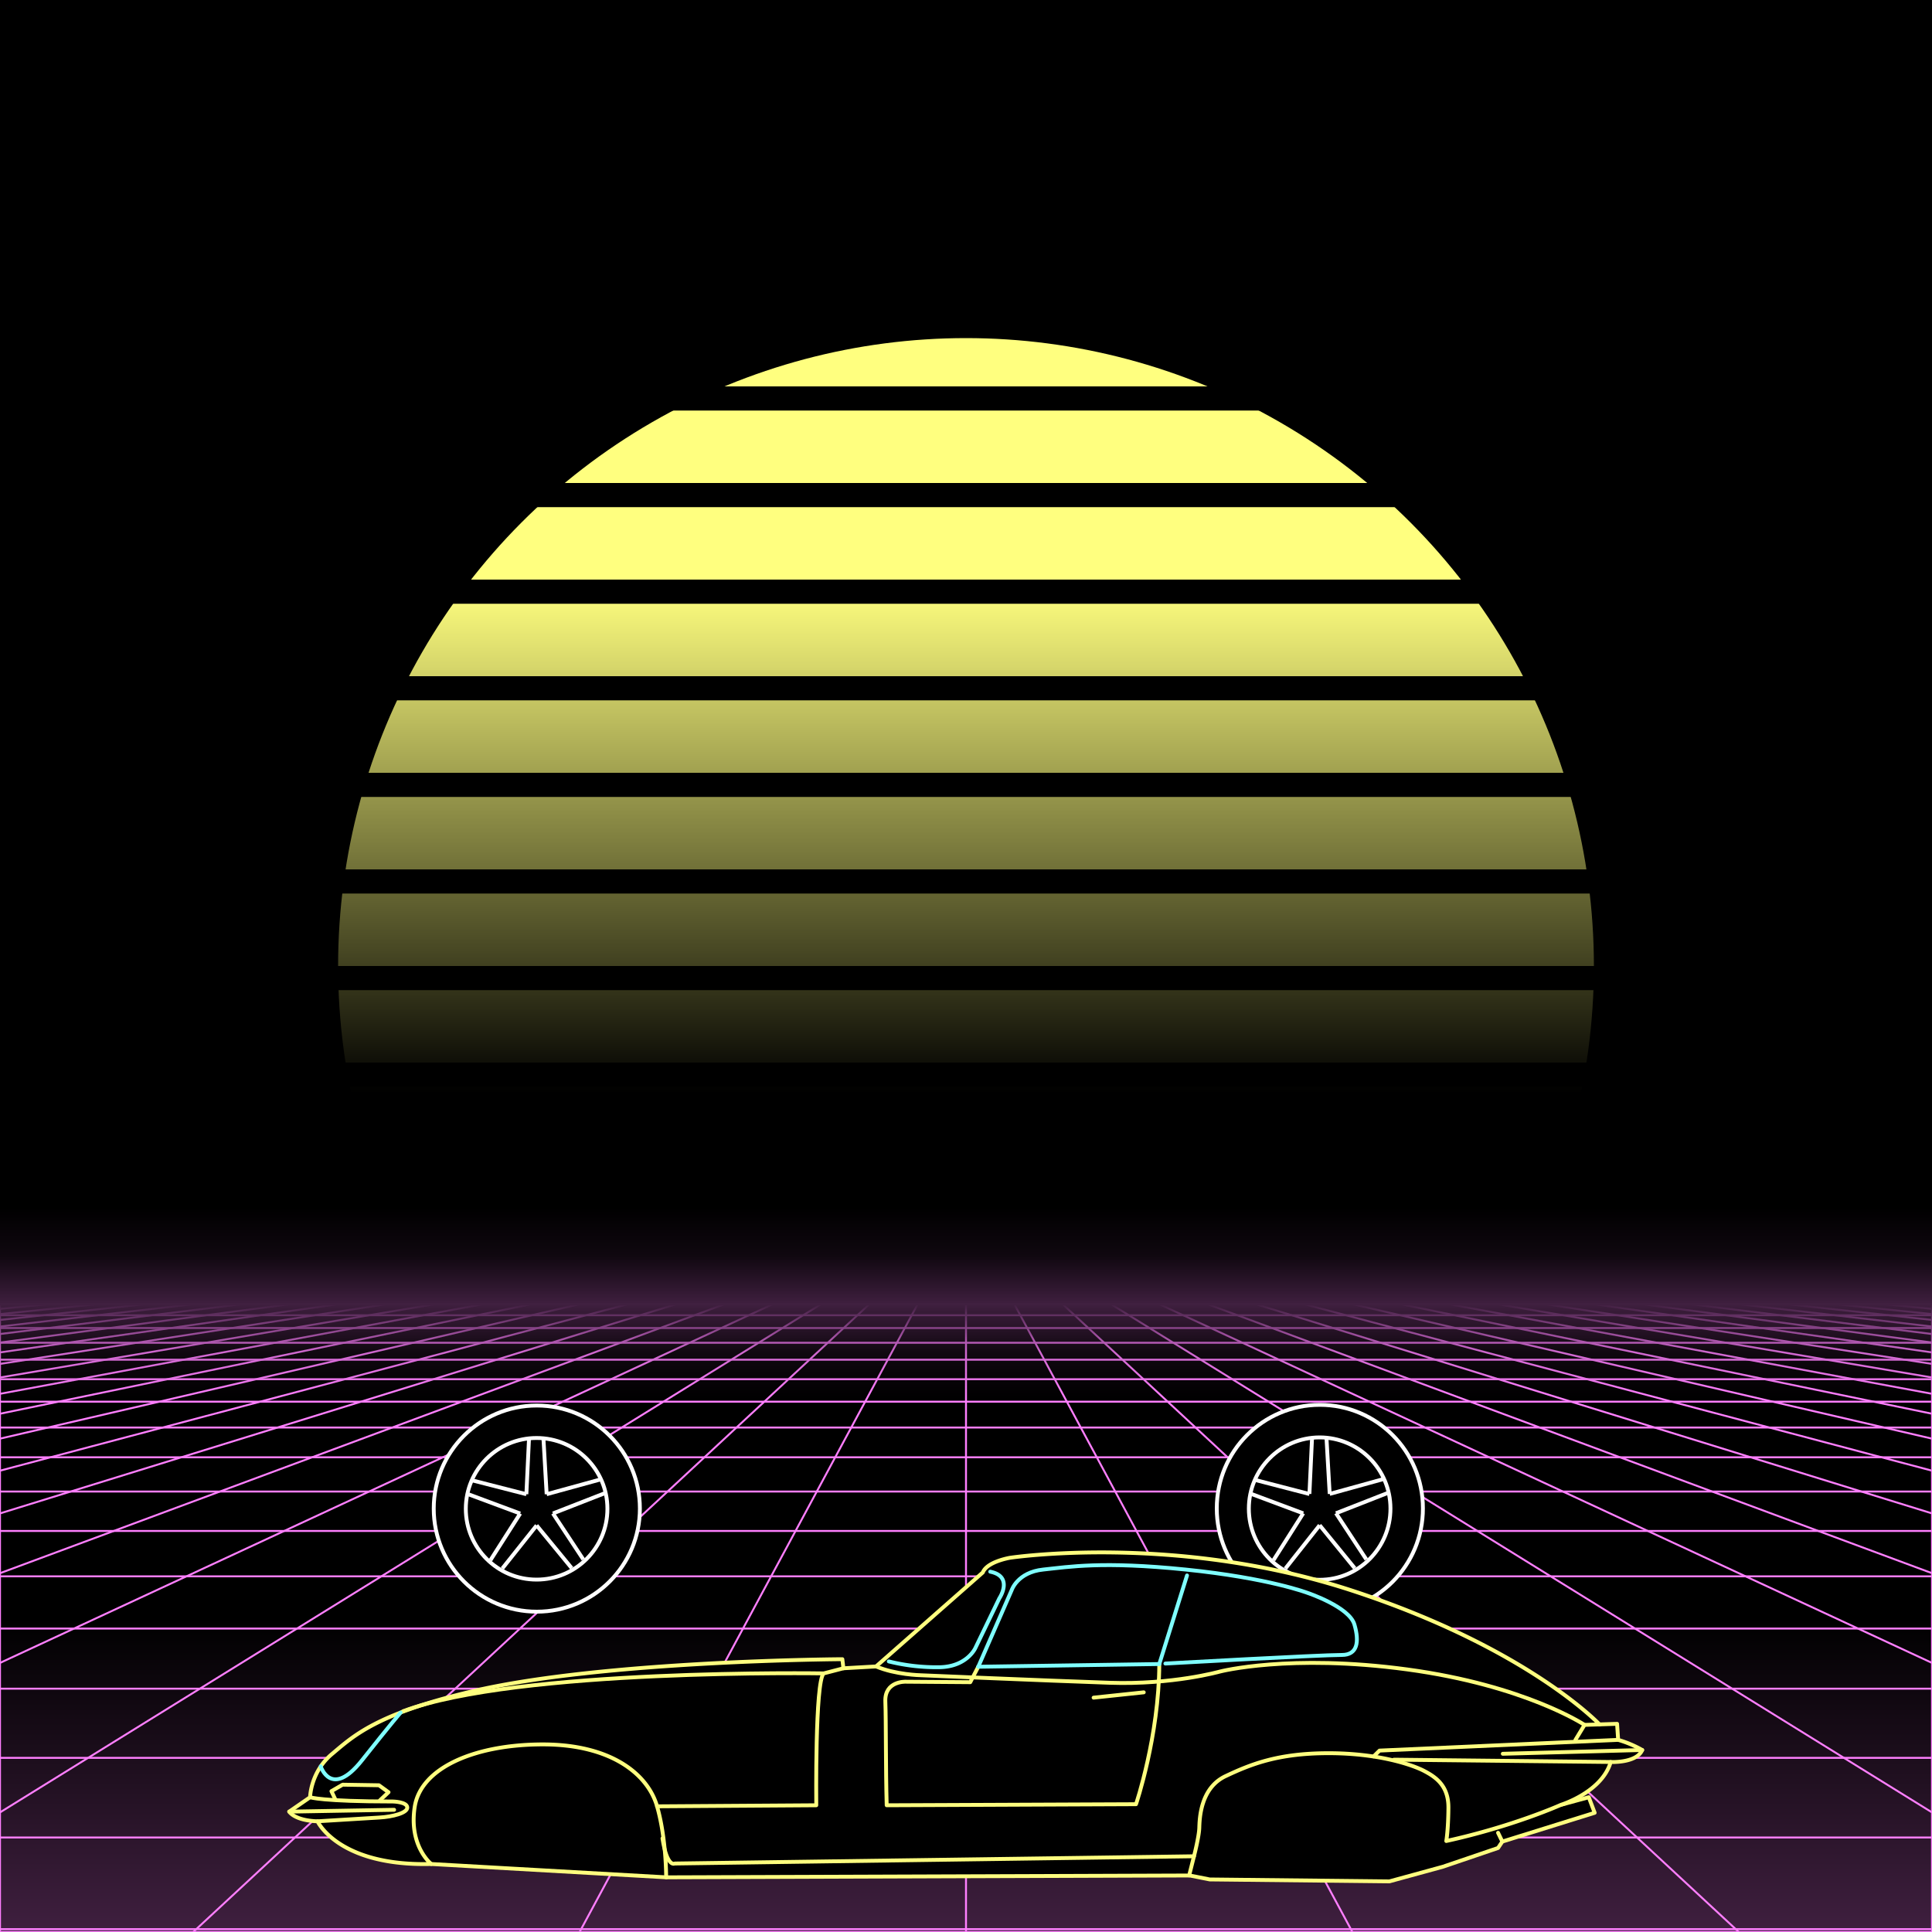 <svg xmlns="http://www.w3.org/2000/svg" viewBox="0 0 2000 2000" width="350" height="350">
    <defs>
        <linearGradient id="moon-grad" x1="0" x2="0" y1="0" y2="1">
            <stop offset="20%" stop-color="#ffff7f" stop-opacity="1"/>
            <stop offset="60%" stop-color="#ffff7f" stop-opacity="0"/>
        </linearGradient>

        <linearGradient id="star-grad" x1="0" y1="0" x2="1" y2="0">
            <stop offset="0%" stop-color="#ffffff" stop-opacity="0"/>
            <stop offset="80%" stop-color="#ffffff" stop-opacity=".5"/>
            <stop offset="100%" stop-color="#ffffff" stop-opacity="1"/>
        </linearGradient>

        <linearGradient id="bg-grad" x1="0" x2="0" y1="0" y2="1">
            <stop offset="25%" stop-color="#3f1f3f" stop-opacity="1"/>
            <stop offset="100%" stop-color="#000000" stop-opacity="1"/>
        </linearGradient>

        <linearGradient id="fog-grad" x1="0" x2="0" y1="0" y2="1">
            <stop offset="0%" stop-color="#3f1f3f" stop-opacity="0"/>
            <stop offset="25%" stop-color="#3f1f3f" stop-opacity=".25"/>
            <stop offset="50%" stop-color="#3f1f3f" stop-opacity="1"/>
            <stop offset="75%" stop-color="#3f1f3f" stop-opacity=".25"/>
            <stop offset="100%" stop-color="#3f1f3f" stop-opacity="0"/>
        </linearGradient>

        <linearGradient id="undergrid-grad" x1="0" x2="0" y1="0" y2="1">
            <stop offset="50%" stop-color="#000000" stop-opacity="1"/>
            <stop offset="100%" stop-color="#3f1f3f" stop-opacity="1"/>
        </linearGradient>

        <linearGradient id="flame-grad" x1="0" x2="1" y1="0" y2="0">
            <stop offset="0%" stop-color="#ffffff" stop-opacity="1"/>
            <stop offset="100%" stop-color="#0000ff" stop-opacity="0"/>
        </linearGradient>

        <linearGradient id="thrust-grad" x1="0" x2="0" y1="0" y2="1">
            <stop offset="0%" stop-color="#ffffff" stop-opacity="1"/>
            <stop offset="25%" stop-color="#ffffff" stop-opacity=".5"/>
            <stop offset="100%" stop-color="#ffffff" stop-opacity="0"/>
        </linearGradient>


        <style>
            #vmount                         {fill:url(#bg-grad); stroke:#ff7fff; stroke-width:2px;}
            #sky, #moonstripes              {fill:#000000}
            .background                     {fill:url(#bg-grad); stroke:#ff7fff; stroke-width:2px;}
            #mooncircle                     {fill:url(#moon-grad);}
            #grid                           {stroke-width:2px; fill:none; stroke:#ff7fff;}
            #star                           {stroke-width:10px; fill:none; stroke:url(#star-grad); stroke-linecap:round;}
            #undergrid                      {fill:url(#undergrid-grad);}
            #fog                            {fill:url(#fog-grad);}
            #pink,#aqua                     {fill:none;  stroke-linecap:round; stroke-linejoin:round; stroke-width:4px;}
            #gleam                          {fill:none;  stroke-linecap:round; stroke-linejoin:round; stroke-width:25px; stroke:white;}
            #pink,#outline,#under           {stroke:#ffff7f;}
            #aqua, #gun, #frontgun          {stroke:#7fffff;}                    
            #outline,#under,#gun,#frontgun  {fill:#000000; stroke-linecap:round; stroke-linejoin:round; stroke-width:4px;}
            .wheel                          {fill:#000000; stroke:#ffffff; stroke-width:4px;}
            #laser                          {stroke-width:15px; stroke:#7fffff;}
            

            #gun, #frontgun                 {stroke:#ffffff;}

            #flame        				    {fill:url(#flame-grad); stroke:none; }
            #rocket                         {stroke:#ffffff; stroke-width:4px; fill:#000000;}
            .stripe                         {stroke:#7f0000;}
			#housing 					    {stroke:#ffffff;stroke-width:4px; fill:#000000}

            .jet                            {stroke:#7fffff; stroke-width:4; fill:#000000}
            .thrust                         {fill:url(#thrust-grad);}

        </style>

    </defs>

    <g id="sky"><rect width="2000" height="2000"/></g>

    <g id="moon">
        <circle id="mooncircle" cx="1000" cy="1000" r="650"/>
        <g id="moonstripes">
            <animateTransform attributeName="transform" type="translate" from="0 50" to="0 150" dur="2s" repeatCount="indefinite"/>
            <rect x="0" y="0"     width="2000" height="25"/><rect x="0" y="100"   width="2000" height="25"/><rect x="0" y="200"   width="2000" height="25"/><rect x="0" y="300"   width="2000" height="25"/><rect x="0" y="400"   width="2000" height="25"/><rect x="0" y="500"   width="2000" height="25"/><rect x="0" y="600"   width="2000" height="25"/><rect x="0" y="700"   width="2000" height="25"/><rect x="0" y="800"   width="2000" height="25"/><rect x="0" y="900"   width="2000" height="25"/><rect x="0" y="1000"  width="2000" height="25"/><rect x="0" y="1100"  width="2000" height="25"/><rect x="0" y="1200"  width="2000" height="25"/>
        </g>
    </g>

    

    <g>
        <rect><animate id="fake" begin="4.9;swipe.end" dur=".1s" attributeName="visibility" from="hide" to="hide"/></rect>
        <path id="star" d="M-2425,799.8c616.2-355.8,1278-560.9,1942.8-627"/>
        <animateTransform id="swipe" attributeName="transform" type="rotate" from="0 0 5000" to="360 0 5000" dur="5s" begin="fake.end"/>
    </g>

    <g id="grid">
        <rect id="undergrid" x="0" y="1350" width="2000" height="650"/>
        <g id="hor">
            <line x1="0" y1="1350" x2="2000" y2="1350"></line><line x1="0" y1="1361.51" x2="2000" y2="1361.51"></line><line x1="0" y1="1374.758" x2="2000" y2="1374.758"></line><line x1="0" y1="1390.006" x2="2000" y2="1390.006"></line><line x1="0" y1="1407.557" x2="2000" y2="1407.557"></line><line x1="0" y1="1427.759" x2="2000" y2="1427.759"></line><line x1="0" y1="1451.01" x2="2000" y2="1451.01"></line><line x1="0" y1="1477.773" x2="2000" y2="1477.773"></line><line x1="0" y1="1508.576" x2="2000" y2="1508.576"></line><line x1="0" y1="1544.031" x2="2000" y2="1544.031"></line><line x1="0" y1="1584.84" x2="2000" y2="1584.84"></line><line x1="0" y1="1631.811" x2="2000" y2="1631.811"></line><line x1="0" y1="1685.874" x2="2000" y2="1685.874"></line><line x1="0" y1="1748.102" x2="2000" y2="1748.102"></line><line x1="0" y1="1819.725" x2="2000" y2="1819.725"></line><line x1="0" y1="1902.163" x2="2000" y2="1902.163"></line><line x1="0" y1="1997.05" x2="2000" y2="1997.05"></line>
        </g>
        <g id="ver">
            <line x1="0" y1="1350" x2="-7000.0" y2="2000"><animate attributeName="x1" values="0;50" dur="100ms" repeatCount="indefinite"/><animate attributeName="x2" values="-7000.0;-6600.0" dur="100ms" repeatCount="indefinite"/></line><line x1="50" y1="1350" x2="-6600.0" y2="2000"><animate attributeName="x1" values="50;100" dur="100ms" repeatCount="indefinite"/><animate attributeName="x2" values="-6600.0;-6200.0" dur="100ms" repeatCount="indefinite"/></line><line x1="100" y1="1350" x2="-6200.0" y2="2000"><animate attributeName="x1" values="100;150" dur="100ms" repeatCount="indefinite"/><animate attributeName="x2" values="-6200.0;-5800.0" dur="100ms" repeatCount="indefinite"/></line><line x1="150" y1="1350" x2="-5800.0" y2="2000"><animate attributeName="x1" values="150;200" dur="100ms" repeatCount="indefinite"/><animate attributeName="x2" values="-5800.0;-5400.0" dur="100ms" repeatCount="indefinite"/></line><line x1="200" y1="1350" x2="-5400.0" y2="2000"><animate attributeName="x1" values="200;250" dur="100ms" repeatCount="indefinite"/><animate attributeName="x2" values="-5400.0;-5000.0" dur="100ms" repeatCount="indefinite"/></line><line x1="250" y1="1350" x2="-5000.0" y2="2000"><animate attributeName="x1" values="250;300" dur="100ms" repeatCount="indefinite"/><animate attributeName="x2" values="-5000.0;-4600.0" dur="100ms" repeatCount="indefinite"/></line><line x1="300" y1="1350" x2="-4600.0" y2="2000"><animate attributeName="x1" values="300;350" dur="100ms" repeatCount="indefinite"/><animate attributeName="x2" values="-4600.0;-4200.0" dur="100ms" repeatCount="indefinite"/></line><line x1="350" y1="1350" x2="-4200.0" y2="2000"><animate attributeName="x1" values="350;400" dur="100ms" repeatCount="indefinite"/><animate attributeName="x2" values="-4200.0;-3800.0" dur="100ms" repeatCount="indefinite"/></line><line x1="400" y1="1350" x2="-3800.0" y2="2000"><animate attributeName="x1" values="400;450" dur="100ms" repeatCount="indefinite"/><animate attributeName="x2" values="-3800.0;-3400.0" dur="100ms" repeatCount="indefinite"/></line><line x1="450" y1="1350" x2="-3400.0" y2="2000"><animate attributeName="x1" values="450;500" dur="100ms" repeatCount="indefinite"/><animate attributeName="x2" values="-3400.0;-3000.0" dur="100ms" repeatCount="indefinite"/></line><line x1="500" y1="1350" x2="-3000.0" y2="2000"><animate attributeName="x1" values="500;550" dur="100ms" repeatCount="indefinite"/><animate attributeName="x2" values="-3000.0;-2600.0" dur="100ms" repeatCount="indefinite"/></line><line x1="550" y1="1350" x2="-2600.0" y2="2000"><animate attributeName="x1" values="550;600" dur="100ms" repeatCount="indefinite"/><animate attributeName="x2" values="-2600.0;-2200.0" dur="100ms" repeatCount="indefinite"/></line><line x1="600" y1="1350" x2="-2200.0" y2="2000"><animate attributeName="x1" values="600;650" dur="100ms" repeatCount="indefinite"/><animate attributeName="x2" values="-2200.0;-1800.0" dur="100ms" repeatCount="indefinite"/></line><line x1="650" y1="1350" x2="-1800.0" y2="2000"><animate attributeName="x1" values="650;700" dur="100ms" repeatCount="indefinite"/><animate attributeName="x2" values="-1800.0;-1400.0" dur="100ms" repeatCount="indefinite"/></line><line x1="700" y1="1350" x2="-1400.0" y2="2000"><animate attributeName="x1" values="700;750" dur="100ms" repeatCount="indefinite"/><animate attributeName="x2" values="-1400.0;-1000.0" dur="100ms" repeatCount="indefinite"/></line><line x1="750" y1="1350" x2="-1000.0" y2="2000"><animate attributeName="x1" values="750;800" dur="100ms" repeatCount="indefinite"/><animate attributeName="x2" values="-1000.0;-600.0" dur="100ms" repeatCount="indefinite"/></line><line x1="800" y1="1350" x2="-600.0" y2="2000"><animate attributeName="x1" values="800;850" dur="100ms" repeatCount="indefinite"/><animate attributeName="x2" values="-600.0;-200.0" dur="100ms" repeatCount="indefinite"/></line><line x1="850" y1="1350" x2="-200.0" y2="2000"><animate attributeName="x1" values="850;900" dur="100ms" repeatCount="indefinite"/><animate attributeName="x2" values="-200.0;200.0" dur="100ms" repeatCount="indefinite"/></line><line x1="900" y1="1350" x2="200.0" y2="2000"><animate attributeName="x1" values="900;950" dur="100ms" repeatCount="indefinite"/><animate attributeName="x2" values="200.0;600.0" dur="100ms" repeatCount="indefinite"/></line><line x1="950" y1="1350" x2="600.0" y2="2000"><animate attributeName="x1" values="950;1000" dur="100ms" repeatCount="indefinite"/><animate attributeName="x2" values="600.0;1000.0" dur="100ms" repeatCount="indefinite"/></line><line x1="1000" y1="1350" x2="1000.0" y2="2000"><animate attributeName="x1" values="1000;1050" dur="100ms" repeatCount="indefinite"/><animate attributeName="x2" values="1000.0;1400.0" dur="100ms" repeatCount="indefinite"/></line><line x1="1050" y1="1350" x2="1400.0" y2="2000"><animate attributeName="x1" values="1050;1100" dur="100ms" repeatCount="indefinite"/><animate attributeName="x2" values="1400.0;1800.0" dur="100ms" repeatCount="indefinite"/></line><line x1="1100" y1="1350" x2="1800.0" y2="2000"><animate attributeName="x1" values="1100;1150" dur="100ms" repeatCount="indefinite"/><animate attributeName="x2" values="1800.0;2200.0" dur="100ms" repeatCount="indefinite"/></line><line x1="1150" y1="1350" x2="2200.0" y2="2000"><animate attributeName="x1" values="1150;1200" dur="100ms" repeatCount="indefinite"/><animate attributeName="x2" values="2200.0;2600.0" dur="100ms" repeatCount="indefinite"/></line><line x1="1200" y1="1350" x2="2600.0" y2="2000"><animate attributeName="x1" values="1200;1250" dur="100ms" repeatCount="indefinite"/><animate attributeName="x2" values="2600.0;3000.0" dur="100ms" repeatCount="indefinite"/></line><line x1="1250" y1="1350" x2="3000.0" y2="2000"><animate attributeName="x1" values="1250;1300" dur="100ms" repeatCount="indefinite"/><animate attributeName="x2" values="3000.0;3400.0" dur="100ms" repeatCount="indefinite"/></line><line x1="1300" y1="1350" x2="3400.0" y2="2000"><animate attributeName="x1" values="1300;1350" dur="100ms" repeatCount="indefinite"/><animate attributeName="x2" values="3400.0;3800.0" dur="100ms" repeatCount="indefinite"/></line><line x1="1350" y1="1350" x2="3800.0" y2="2000"><animate attributeName="x1" values="1350;1400" dur="100ms" repeatCount="indefinite"/><animate attributeName="x2" values="3800.0;4200.0" dur="100ms" repeatCount="indefinite"/></line><line x1="1400" y1="1350" x2="4200.0" y2="2000"><animate attributeName="x1" values="1400;1450" dur="100ms" repeatCount="indefinite"/><animate attributeName="x2" values="4200.0;4600.0" dur="100ms" repeatCount="indefinite"/></line><line x1="1450" y1="1350" x2="4600.0" y2="2000"><animate attributeName="x1" values="1450;1500" dur="100ms" repeatCount="indefinite"/><animate attributeName="x2" values="4600.0;5000.0" dur="100ms" repeatCount="indefinite"/></line><line x1="1500" y1="1350" x2="5000.0" y2="2000"><animate attributeName="x1" values="1500;1550" dur="100ms" repeatCount="indefinite"/><animate attributeName="x2" values="5000.0;5400.0" dur="100ms" repeatCount="indefinite"/></line><line x1="1550" y1="1350" x2="5400.0" y2="2000"><animate attributeName="x1" values="1550;1600" dur="100ms" repeatCount="indefinite"/><animate attributeName="x2" values="5400.0;5800.0" dur="100ms" repeatCount="indefinite"/></line><line x1="1600" y1="1350" x2="5800.0" y2="2000"><animate attributeName="x1" values="1600;1650" dur="100ms" repeatCount="indefinite"/><animate attributeName="x2" values="5800.0;6200.0" dur="100ms" repeatCount="indefinite"/></line><line x1="1650" y1="1350" x2="6200.0" y2="2000"><animate attributeName="x1" values="1650;1700" dur="100ms" repeatCount="indefinite"/><animate attributeName="x2" values="6200.0;6600.0" dur="100ms" repeatCount="indefinite"/></line><line x1="1700" y1="1350" x2="6600.0" y2="2000"><animate attributeName="x1" values="1700;1750" dur="100ms" repeatCount="indefinite"/><animate attributeName="x2" values="6600.0;7000.0" dur="100ms" repeatCount="indefinite"/></line><line x1="1750" y1="1350" x2="7000.0" y2="2000"><animate attributeName="x1" values="1750;1800" dur="100ms" repeatCount="indefinite"/><animate attributeName="x2" values="7000.0;7400.0" dur="100ms" repeatCount="indefinite"/></line><line x1="1800" y1="1350" x2="7400.0" y2="2000"><animate attributeName="x1" values="1800;1850" dur="100ms" repeatCount="indefinite"/><animate attributeName="x2" values="7400.0;7800.0" dur="100ms" repeatCount="indefinite"/></line><line x1="1850" y1="1350" x2="7800.0" y2="2000"><animate attributeName="x1" values="1850;1900" dur="100ms" repeatCount="indefinite"/><animate attributeName="x2" values="7800.0;8200.0" dur="100ms" repeatCount="indefinite"/></line><line x1="1900" y1="1350" x2="8200.0" y2="2000"><animate attributeName="x1" values="1900;1950" dur="100ms" repeatCount="indefinite"/><animate attributeName="x2" values="8200.0;8600.0" dur="100ms" repeatCount="indefinite"/></line><line x1="1950" y1="1350" x2="8600.0" y2="2000"><animate attributeName="x1" values="1950;2000" dur="100ms" repeatCount="indefinite"/><animate attributeName="x2" values="8600.0;9000.0" dur="100ms" repeatCount="indefinite"/></line><line x1="2000" y1="1350" x2="9000.0" y2="2000"><animate attributeName="x1" values="2000;2050" dur="100ms" repeatCount="indefinite"/><animate attributeName="x2" values="9000.0;9400.0" dur="100ms" repeatCount="indefinite"/></line>
        </g>
    </g>

    <rect id="fog" x="0" y="1250" width="2000" height="200"/>
    <g id="car">
        
        <g id="under-and-gleam">
            <animateTransform attributeName="transform" type="translate" keyTimes="0;.5;1" values="0,-330;0,-340;0,-330" dur="1.5s" repeatCount="indefinite"/>
            
            
            <path d="M1438.3,1947.6l-186-2L886.7,1873l-197.1,70.4-243.2-13.8s-46.9-27.6-48.3-27.3-1.7-74.7-1.7-74.7l139.3-49.2,936-8,47,114.4,97.3-16.5,28.7-7.8,6.1,16.1-95.6,29.8-4.4,6.6-57,19.4Z" id="under"></path>
            <mask id="gleam-mask"><g><animateTransform attributeName="transform" type="translate" from="0 0" to="2000 0" dur="500ms" begin="fake.end+50ms"/><rect x="-150" y="0" width="250" height="2000" fill="white"/></g></mask>            
            <g mask="url(#gleam-mask)"><path d="M1700,1811.6a113.1,113.1,0,0,0-24.9-10.5l-1.1-16.6-18.2.6s-74.6-79.3-257-138.8-353.2-33.7-353.2-33.7-23.8,3.9-28.2,15.2l-110.5,97.3-33.8,1.9-1.1-9.4s-246.5,1.2-383,33.2c-100,23.5-123.2,46.4-145.4,65s-22.6,44.7-22.6,44.7l-21.6,14.9" id="gleam"></path></g>                
        </g>
        <g id="wheels" transform="translate(0,-330)">
            <g id="front-wheel" class="wheel"><animateTransform attributeName="transform" attributeType="XML" type="rotate" from="360 555.7 1891.7" to="0 555.7 1891.7" dur=".5s" repeatCount="indefinite"/><g id="front"><circle cx="555.7" cy="1891.7" r="106.7"></circle><circle cx="555.5" cy="1891.9" r="73.3"></circle><line x1="547.6" x2="544.9" y1="1819.8" y2="1876.8"></line><line x1="565.9" x2="562.6" y1="1876.8" y2="1819.6"></line><line x1="620.9" x2="565.9" y1="1861.7" y2="1876.8"></line><line x1="572.4" x2="625.7" y1="1896.7" y2="1875.9"></line><line x1="603.8" x2="572.4" y1="1944.3" y2="1896.7"></line><line x1="555.5" x2="591.8" y1="1909.1" y2="1953.3"></line><line x1="520" x2="555.5" y1="1953.7" y2="1909.1"></line><line x1="538.5" x2="507.7" y1="1896.8" y2="1945.1"></line><line x1="485" x2="538.5" y1="1876.9" y2="1896.8"></line><line x1="544.9" x2="489.4" y1="1876.8" y2="1862.6"></line></g></g>
            <g id="middle-wheel" class="wheel"><animateTransform attributeName="transform" attributeType="XML" type="rotate" from="360  " to="0  " dur=".5s" repeatCount="indefinite"/></g>
            <g id="rear-wheel" class="wheel"><animateTransform attributeName="transform" attributeType="XML" type="rotate" from="360 1366.3 1891.5" to="0 1366.3 1891.5" dur=".5s" repeatCount="indefinite"/><g id="rear"><ellipse cx="1366.3" cy="1891.5" rx="106.7" ry="107.2"></ellipse><ellipse cx="1366.1" cy="1891.7" rx="73.3" ry="73.7"></ellipse><line x1="1358.2" x2="1355.5" y1="1819.2" y2="1876.5"></line><line x1="1376.5" x2="1373.2" y1="1876.5" y2="1819.1"></line><line x1="1431.5" x2="1376.5" y1="1861.3" y2="1876.5"></line><line x1="1383" x2="1436.3" y1="1896.5" y2="1875.6"></line><line x1="1414.4" x2="1383" y1="1944.3" y2="1896.5"></line><line x1="1366.1" x2="1402.4" y1="1908.9" y2="1953.4"></line><line x1="1330.6" x2="1366.1" y1="1953.8" y2="1908.9"></line><line x1="1349.1" x2="1318.3" y1="1896.6" y2="1945.1"></line><line x1="1295.6" x2="1349.1" y1="1876.6" y2="1896.6"></line><line x1="1355.5" x2="1300" y1="1876.6" y2="1862.2"></line></g></g>
        </g>

        

        <g id="body">
            <animateTransform attributeName="transform" type="translate" keyTimes="0;.5;1" values="0,-330;0,-340;0,-330" dur="1.5s" repeatCount="indefinite"/>
            <path d="M1497.2,1905.8c69.3-15.2,118.8-37.5,118.8-37.5s42.3-13,51.4-44.3c0,0,26.8,1.4,32.6-12.4a113.1,113.1,0,0,0-24.9-10.5l-1.1-16.6-18.2.6s-74.6-79.3-257-138.8-353.2-33.7-353.2-33.7-23.8,3.9-28.2,15.2l-110.5,97.3-33.8,1.9-1.1-9.4s-246.5,1.2-383,33.2c-100,23.5-123.2,46.4-145.4,65s-22.6,44.7-22.6,44.7l-21.6,14.9s5.3,9.2,29.3,10c0,0,21.3,46.7,117.7,44.2,0,0-23.4-18.5-17.1-59.1s62.2-64.7,132.7-64.7,108.6,30.7,118.2,64.1,9.4,73.5,9.4,73.5l541.4-1.9,5-19.9s5.2-20.2,5.5-29.3.9-41.2,27.1-53.6,54.5-23.8,106.7-23.8,87.3,12.2,99.2,18.5,25.1,15.2,24.9,38.2S1497.2,1905.8,1497.2,1905.8Z" id="outline"></path>
            <g id="pink"><path d="M1236,1921.6l-537.5,7.5s-8,4.7-12.7-26"></path><path d="M680.2,1869.9l164.8-1.1s-1.4-128.5,7.7-136.5l20.4-5.3-20.4,5.3s-317-5.3-435.5,39.2"></path><path d="M321,1860.5s11.9,4.4,85.7,4.4c0,0,14.6.3,14.9,6.1s-15.2,9.7-28.8,10.5l-64.1,3.9"></path><line x1="299.4" x2="408" y1="1875.4" y2="1873.5"></line><path d="M1012.7,1725.4l-8.3,16-66.9-.5s-21.8-.9-21,20.4.3,67.7,1.4,107.5l258.1-1.1s23.8-70.2,24.1-145.1"></path><polyline points="1675.1 1801.1 1428.1 1812.2 1422 1818.2"></polyline><line x1="1443" x2="1667.4" y1="1821.6" y2="1824"></line><line x1="1700" x2="1555.7" y1="1811.6" y2="1815.5"></line><line x1="1555.2" x2="1550.8" y1="1906.4" y2="1897.3"></line><polyline points="1655.8 1785.1 1640.3 1785.6 1630.9 1801.1"></polyline><path d="M1640.3,1785.6s-61.6-40.9-183.5-57.4-194,2.2-194,2.2-48.9,13.8-113.9,11.6-195.9-7.8-195.9-7.8-25.7-.5-46.1-9.1"></path><line x1="1132.1" x2="1184" y1="1757.4" y2="1751.9"></line><polyline points="347 1862.5 343.1 1854.2 354.7 1847.5 392.3 1848.1 402.2 1855.3 393.4 1863.6"></polyline></g>
            <g id="aqua"><path d="M920.1,1719.9a205.7,205.7,0,0,0,52.5,6c28.5-.5,37.1-19.9,37.1-19.9l24.8-51.4s15.2-22.6-9.4-27.6"></path><path d="M1012.7,1725.4l34.5-79.1s5.9-18.7,32.7-21.5,61-8.8,147.5,0,126.6,24.3,126.6,24.3,42.8,14.4,48.1,32.6,3,31.5-13,31.5c-23.5,0-182.7,8.9-182.7,8.9"></path><path d="M332,1828.5s10.8,34,42.6-6.1,40.1-49.5,40.1-49.5"></path><line x1="1200.1" x2="1012.7" y1="1722.6" y2="1725.4"></line><line x1="1200.1" x2="1228.8" y1="1722.6" y2="1630.9"></line></g>
        </g>
    </g>
</svg>
